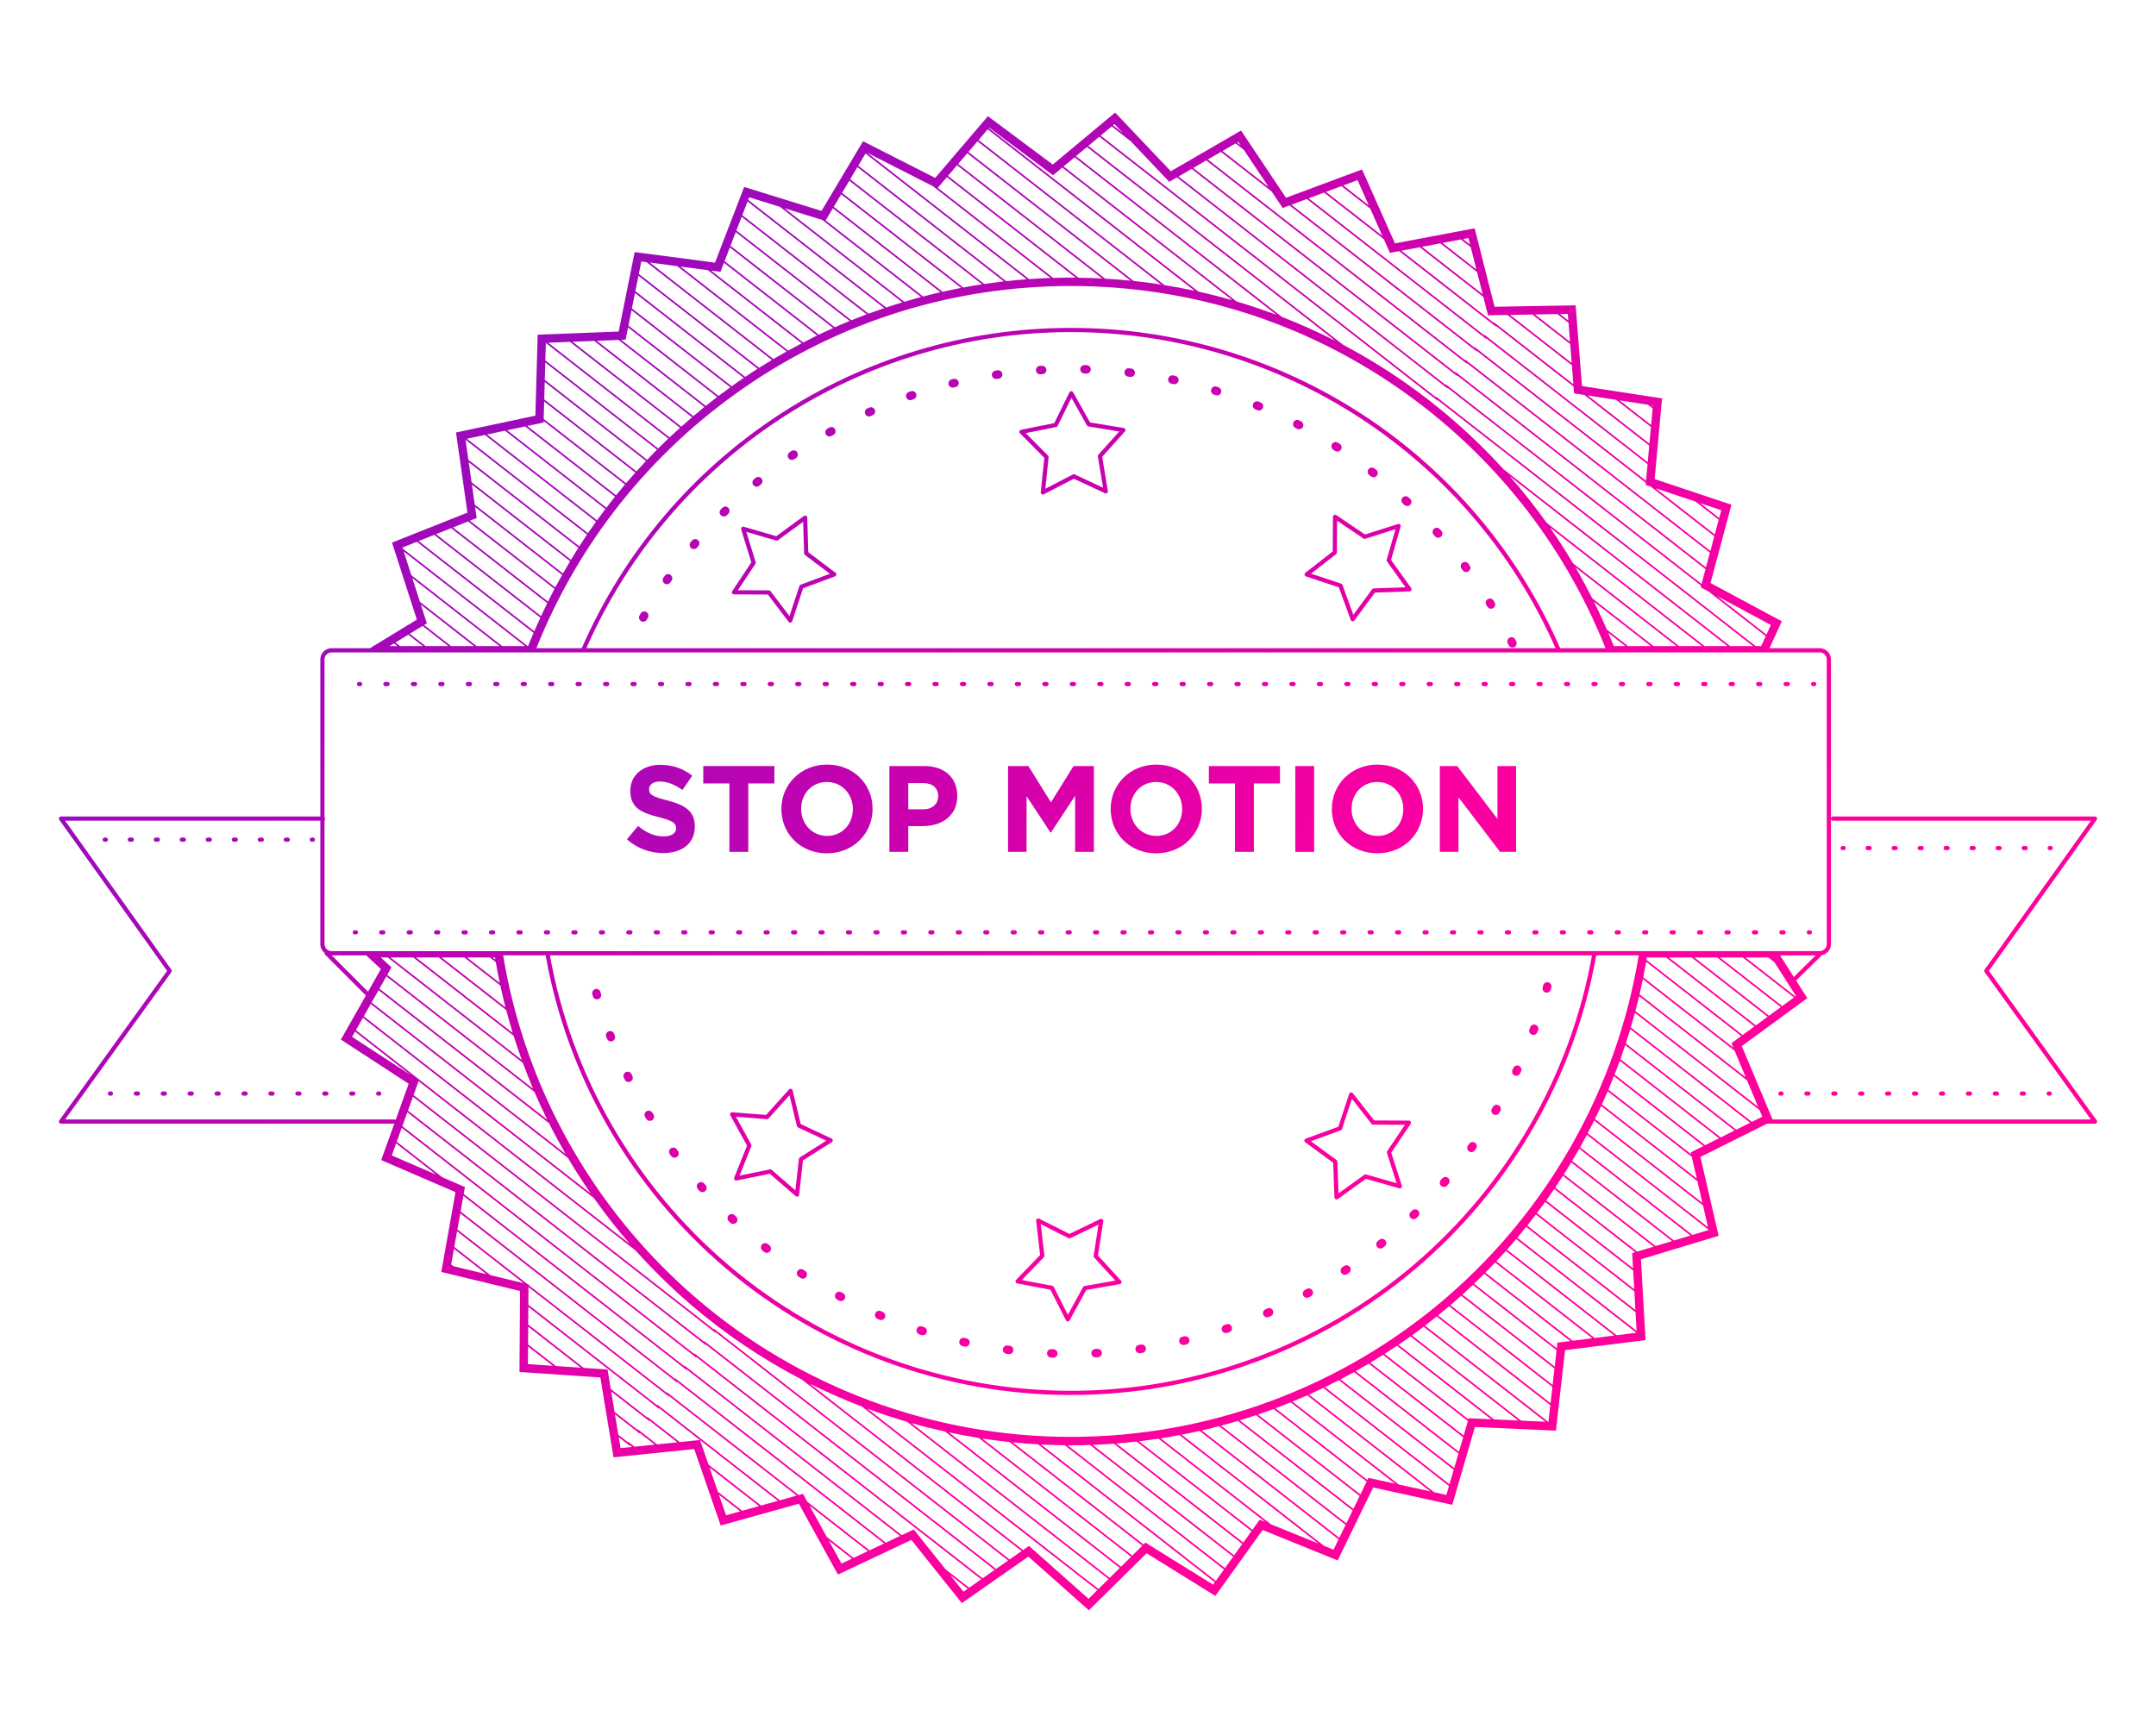 <?xml version="1.0" encoding="UTF-8"?>
<svg id="Layer_1" data-name="Layer 1" xmlns="http://www.w3.org/2000/svg" xmlns:xlink="http://www.w3.org/1999/xlink" viewBox="0 0 352.75 281.9">
  <defs>
    <style>
      .cls-1 {
        fill: url(#Neues_Verlaufsfeld_1-2);
      }

      .cls-1, .cls-2, .cls-3, .cls-4, .cls-5, .cls-6, .cls-7, .cls-8, .cls-9, .cls-10, .cls-11, .cls-12, .cls-13, .cls-14, .cls-15, .cls-16, .cls-17, .cls-18, .cls-19, .cls-20, .cls-21, .cls-22, .cls-23, .cls-24, .cls-25, .cls-26, .cls-27, .cls-28, .cls-29, .cls-30, .cls-31, .cls-32, .cls-33, .cls-34, .cls-35, .cls-36 {
        stroke-width: 0px;
      }

      .cls-2 {
        fill: url(#Neues_Verlaufsfeld_1-6);
      }

      .cls-3 {
        fill: url(#Neues_Verlaufsfeld_1-5);
      }

      .cls-4 {
        fill: url(#Neues_Verlaufsfeld_1-4);
      }

      .cls-5 {
        fill: url(#Neues_Verlaufsfeld_1-7);
      }

      .cls-6 {
        fill: url(#Neues_Verlaufsfeld_1-8);
      }

      .cls-7 {
        fill: url(#Neues_Verlaufsfeld_1-9);
      }

      .cls-8 {
        fill: url(#Neues_Verlaufsfeld_1-3);
      }

      .cls-9 {
        fill: url(#Neues_Verlaufsfeld_1-23);
      }

      .cls-10 {
        fill: url(#Neues_Verlaufsfeld_1-22);
      }

      .cls-11 {
        fill: url(#Neues_Verlaufsfeld_1-20);
      }

      .cls-12 {
        fill: url(#Neues_Verlaufsfeld_1-21);
      }

      .cls-13 {
        fill: url(#Neues_Verlaufsfeld_1-26);
      }

      .cls-14 {
        fill: url(#Neues_Verlaufsfeld_1-29);
      }

      .cls-15 {
        fill: url(#Neues_Verlaufsfeld_1-28);
      }

      .cls-16 {
        fill: url(#Neues_Verlaufsfeld_1-25);
      }

      .cls-17 {
        fill: url(#Neues_Verlaufsfeld_1-27);
      }

      .cls-18 {
        fill: url(#Neues_Verlaufsfeld_1-24);
      }

      .cls-19 {
        fill: url(#Neues_Verlaufsfeld_1-36);
      }

      .cls-20 {
        fill: url(#Neues_Verlaufsfeld_1-31);
      }

      .cls-21 {
        fill: url(#Neues_Verlaufsfeld_1-32);
      }

      .cls-22 {
        fill: url(#Neues_Verlaufsfeld_1-30);
      }

      .cls-23 {
        fill: url(#Neues_Verlaufsfeld_1-34);
      }

      .cls-24 {
        fill: url(#Neues_Verlaufsfeld_1-33);
      }

      .cls-25 {
        fill: url(#Neues_Verlaufsfeld_1-35);
      }

      .cls-26 {
        fill: url(#Neues_Verlaufsfeld_1-19);
      }

      .cls-27 {
        fill: url(#Neues_Verlaufsfeld_1-18);
      }

      .cls-28 {
        fill: url(#Neues_Verlaufsfeld_1-11);
      }

      .cls-29 {
        fill: url(#Neues_Verlaufsfeld_1-13);
      }

      .cls-30 {
        fill: url(#Neues_Verlaufsfeld_1-10);
      }

      .cls-31 {
        fill: url(#Neues_Verlaufsfeld_1-12);
      }

      .cls-32 {
        fill: url(#Neues_Verlaufsfeld_1-16);
      }

      .cls-33 {
        fill: url(#Neues_Verlaufsfeld_1-14);
      }

      .cls-34 {
        fill: url(#Neues_Verlaufsfeld_1-15);
      }

      .cls-35 {
        fill: url(#Neues_Verlaufsfeld_1-17);
      }

      .cls-36 {
        fill: url(#Neues_Verlaufsfeld_1);
      }
    </style>
    <linearGradient id="Neues_Verlaufsfeld_1" data-name="Neues Verlaufsfeld 1" x1="50.225" y1="15.969" x2="335.831" y2="301.575" gradientUnits="userSpaceOnUse">
      <stop offset="0" stop-color="#6400be"/>
      <stop offset=".101" stop-color="#920cbe"/>
      <stop offset=".348" stop-color="#cc00ae"/>
      <stop offset=".527" stop-color="#f600a3"/>
      <stop offset=".664" stop-color="#ff009b"/>
      <stop offset=".823" stop-color="#ff0098"/>
      <stop offset="1" stop-color="#d90035"/>
    </linearGradient>
    <linearGradient id="Neues_Verlaufsfeld_1-2" data-name="Neues Verlaufsfeld 1" x1="83.969" y1="-17.775" x2="369.575" y2="267.831" xlink:href="#Neues_Verlaufsfeld_1"/>
    <linearGradient id="Neues_Verlaufsfeld_1-3" data-name="Neues Verlaufsfeld 1" x1="17.405" y1="48.789" x2="303.01" y2="334.395" xlink:href="#Neues_Verlaufsfeld_1"/>
    <linearGradient id="Neues_Verlaufsfeld_1-4" data-name="Neues Verlaufsfeld 1" x1="2.72" y1="63.474" x2="288.326" y2="349.08" xlink:href="#Neues_Verlaufsfeld_1"/>
    <linearGradient id="Neues_Verlaufsfeld_1-5" data-name="Neues Verlaufsfeld 1" x1="50.648" y1="15.546" x2="336.254" y2="301.152" xlink:href="#Neues_Verlaufsfeld_1"/>
    <linearGradient id="Neues_Verlaufsfeld_1-6" data-name="Neues Verlaufsfeld 1" x1="98.739" y1="-32.545" x2="384.345" y2="253.061" xlink:href="#Neues_Verlaufsfeld_1"/>
    <linearGradient id="Neues_Verlaufsfeld_1-7" data-name="Neues Verlaufsfeld 1" x1="50.491" y1="15.703" x2="336.097" y2="301.309" xlink:href="#Neues_Verlaufsfeld_1"/>
    <linearGradient id="Neues_Verlaufsfeld_1-8" data-name="Neues Verlaufsfeld 1" x1="89.327" y1="-23.133" x2="374.933" y2="262.473" xlink:href="#Neues_Verlaufsfeld_1"/>
    <linearGradient id="Neues_Verlaufsfeld_1-9" data-name="Neues Verlaufsfeld 1" x1="100.299" y1="-34.105" x2="385.905" y2="251.501" xlink:href="#Neues_Verlaufsfeld_1"/>
    <linearGradient id="Neues_Verlaufsfeld_1-10" data-name="Neues Verlaufsfeld 1" x1="111.272" y1="-45.078" x2="396.877" y2="240.528" xlink:href="#Neues_Verlaufsfeld_1"/>
    <linearGradient id="Neues_Verlaufsfeld_1-11" data-name="Neues Verlaufsfeld 1" x1="-47.333" y1="113.527" x2="238.272" y2="399.133" xlink:href="#Neues_Verlaufsfeld_1"/>
    <linearGradient id="Neues_Verlaufsfeld_1-12" data-name="Neues Verlaufsfeld 1" x1="-36.361" y1="102.555" x2="249.245" y2="388.161" xlink:href="#Neues_Verlaufsfeld_1"/>
    <linearGradient id="Neues_Verlaufsfeld_1-13" data-name="Neues Verlaufsfeld 1" x1="-25.389" y1="91.582" x2="260.217" y2="377.188" xlink:href="#Neues_Verlaufsfeld_1"/>
    <linearGradient id="Neues_Verlaufsfeld_1-14" data-name="Neues Verlaufsfeld 1" x1="114.499" y1="-48.305" x2="400.105" y2="237.301" xlink:href="#Neues_Verlaufsfeld_1"/>
    <linearGradient id="Neues_Verlaufsfeld_1-15" data-name="Neues Verlaufsfeld 1" x1="122.968" y1="-56.774" x2="408.573" y2="228.832" xlink:href="#Neues_Verlaufsfeld_1"/>
    <linearGradient id="Neues_Verlaufsfeld_1-16" data-name="Neues Verlaufsfeld 1" x1="131.436" y1="-65.242" x2="417.042" y2="220.364" xlink:href="#Neues_Verlaufsfeld_1"/>
    <linearGradient id="Neues_Verlaufsfeld_1-17" data-name="Neues Verlaufsfeld 1" x1="-26.981" y1="93.175" x2="258.625" y2="378.78" xlink:href="#Neues_Verlaufsfeld_1"/>
    <linearGradient id="Neues_Verlaufsfeld_1-18" data-name="Neues Verlaufsfeld 1" x1="-18.512" y1="84.706" x2="267.094" y2="370.312" xlink:href="#Neues_Verlaufsfeld_1"/>
    <linearGradient id="Neues_Verlaufsfeld_1-19" data-name="Neues Verlaufsfeld 1" x1="-10.043" y1="76.237" x2="275.562" y2="361.843" xlink:href="#Neues_Verlaufsfeld_1"/>
    <linearGradient id="Neues_Verlaufsfeld_1-20" data-name="Neues Verlaufsfeld 1" x1="6.548" y1="59.646" x2="292.154" y2="345.252" xlink:href="#Neues_Verlaufsfeld_1"/>
    <linearGradient id="Neues_Verlaufsfeld_1-21" data-name="Neues Verlaufsfeld 1" x1="66.023" y1=".17" x2="351.629" y2="285.776" xlink:href="#Neues_Verlaufsfeld_1"/>
    <linearGradient id="Neues_Verlaufsfeld_1-22" data-name="Neues Verlaufsfeld 1" x1="125.499" y1="-59.306" x2="411.105" y2="226.3" xlink:href="#Neues_Verlaufsfeld_1"/>
    <linearGradient id="Neues_Verlaufsfeld_1-23" data-name="Neues Verlaufsfeld 1" x1="-14.106" y1="80.3" x2="271.5" y2="365.906" xlink:href="#Neues_Verlaufsfeld_1"/>
    <linearGradient id="Neues_Verlaufsfeld_1-24" data-name="Neues Verlaufsfeld 1" x1="45.369" y1="20.824" x2="330.975" y2="306.43" xlink:href="#Neues_Verlaufsfeld_1"/>
    <linearGradient id="Neues_Verlaufsfeld_1-25" data-name="Neues Verlaufsfeld 1" x1="104.845" y1="-38.652" x2="390.451" y2="246.954" xlink:href="#Neues_Verlaufsfeld_1"/>
    <linearGradient id="Neues_Verlaufsfeld_1-26" data-name="Neues Verlaufsfeld 1" x1="41.922" y1="24.272" x2="327.528" y2="309.878" xlink:href="#Neues_Verlaufsfeld_1"/>
    <linearGradient id="Neues_Verlaufsfeld_1-27" data-name="Neues Verlaufsfeld 1" x1="34.785" y1="100.065" x2="350.581" y2="238.89" xlink:href="#Neues_Verlaufsfeld_1"/>
    <linearGradient id="Neues_Verlaufsfeld_1-28" data-name="Neues Verlaufsfeld 1" x1="37.177" y1="94.625" x2="352.973" y2="233.45" xlink:href="#Neues_Verlaufsfeld_1"/>
    <linearGradient id="Neues_Verlaufsfeld_1-29" data-name="Neues Verlaufsfeld 1" x1="39.166" y1="90.098" x2="354.963" y2="228.923" xlink:href="#Neues_Verlaufsfeld_1"/>
    <linearGradient id="Neues_Verlaufsfeld_1-30" data-name="Neues Verlaufsfeld 1" x1="41.405" y1="85.006" x2="357.201" y2="223.832" xlink:href="#Neues_Verlaufsfeld_1"/>
    <linearGradient id="Neues_Verlaufsfeld_1-31" data-name="Neues Verlaufsfeld 1" x1="45.101" y1="76.598" x2="360.898" y2="215.423" xlink:href="#Neues_Verlaufsfeld_1"/>
    <linearGradient id="Neues_Verlaufsfeld_1-32" data-name="Neues Verlaufsfeld 1" x1="47.892" y1="70.249" x2="363.688" y2="209.075" xlink:href="#Neues_Verlaufsfeld_1"/>
    <linearGradient id="Neues_Verlaufsfeld_1-33" data-name="Neues Verlaufsfeld 1" x1="50.573" y1="64.15" x2="366.37" y2="202.975" xlink:href="#Neues_Verlaufsfeld_1"/>
    <linearGradient id="Neues_Verlaufsfeld_1-34" data-name="Neues Verlaufsfeld 1" x1="51.826" y1="61.301" x2="367.622" y2="200.126" xlink:href="#Neues_Verlaufsfeld_1"/>
    <linearGradient id="Neues_Verlaufsfeld_1-35" data-name="Neues Verlaufsfeld 1" x1="53.752" y1="56.919" x2="369.548" y2="195.744" xlink:href="#Neues_Verlaufsfeld_1"/>
    <linearGradient id="Neues_Verlaufsfeld_1-36" data-name="Neues Verlaufsfeld 1" x1="56.416" y1="50.859" x2="372.212" y2="189.685" xlink:href="#Neues_Verlaufsfeld_1"/>
  </defs>
  <path class="cls-36" d="M172.341,222.141c-.008,0-.017,0-.025-.001l-.35-.013c-.38-.015-.675-.336-.66-.716.015-.381.304-.687.716-.66l.342.013c.38.013.677.332.664.712-.013.372-.318.664-.687.664ZM179.243,222.094c-.365,0-.67-.287-.687-.656-.017-.38.276-.702.656-.72l.341-.017c.366-.022.704.272.724.651.019.38-.272.704-.651.724l-.349.017c-.011.001-.022.001-.033.001ZM165.115,221.565c-.028,0-.056-.001-.085-.005l-.346-.044c-.377-.049-.643-.395-.595-.771.048-.378.397-.641.771-.595l.34.044c.377.046.645.39.598.768-.043.348-.34.604-.682.604ZM186.458,221.415c-.338,0-.632-.248-.681-.592-.053-.377.208-.725.585-.779l.342-.048c.372-.055.724.208.779.585.053.377-.208.725-.585.779l-.342.048c-.033.005-.065.007-.097.007ZM157.972,220.342c-.049,0-.1-.005-.15-.016l-.336-.075c-.372-.082-.606-.449-.524-.82.081-.371.448-.607.82-.524l.339.075c.371.083.605.45.523.822-.071.321-.356.539-.672.539ZM193.641,220.075c-.318,0-.622-.208-.697-.524-.087-.37.111-.734.481-.82l.333-.079c.374-.084.742.141.83.509.089.37-.139.742-.509.83l-.276.065c-.054.013-.109.019-.163.019ZM150.966,218.477c-.069,0-.139-.01-.208-.032l-.331-.105c-.362-.115-.563-.502-.448-.864s.502-.564.864-.448l.331.105c.363.115.563.502.448.864-.093.294-.364.481-.656.481ZM200.56,218.126c-.289,0-.558-.183-.654-.472-.12-.361.076-.75.437-.87l.323-.108c.361-.12.752.071.873.431.122.36-.071.751-.431.873l-.332.111c-.072.024-.145.035-.216.035ZM144.157,215.985c-.089,0-.179-.017-.266-.053l-.322-.136c-.35-.149-.514-.553-.365-.903.149-.351.552-.512.903-.365l.315.133c.351.147.516.55.37.901-.11.264-.366.423-.635.423ZM207.327,215.539c-.266,0-.52-.155-.633-.415-.151-.349.009-.754.358-.906l.311-.135c.346-.157.754.003.908.351.154.348-.003.754-.351.908l-.32.141c-.089.038-.182.056-.273.056ZM137.601,212.887c-.108,0-.218-.026-.32-.079l-.31-.165c-.335-.18-.461-.597-.281-.932.179-.334.597-.462.932-.281l.301.16c.336.177.466.593.288.93-.123.234-.362.368-.61.368ZM213.833,212.352c-.243,0-.479-.129-.604-.358-.183-.333-.06-.752.274-.935l.297-.163c.33-.184.751-.066.937.267.185.332.065.751-.267.937l-.307.169c-.105.057-.218.084-.329.084ZM131.352,209.212c-.128,0-.258-.036-.373-.11l-.295-.193c-.317-.21-.404-.637-.194-.954.209-.319.636-.405.954-.194l.283.185c.319.206.411.632.204.952-.132.204-.353.315-.579.315ZM220.026,208.591c-.222,0-.44-.107-.573-.306-.212-.316-.126-.744.19-.955l.281-.189c.315-.216.743-.132.956.182.214.314.133.742-.182.956l-.29.196c-.117.079-.25.116-.382.116ZM125.459,204.99c-.149,0-.299-.048-.424-.147l-.276-.218c-.297-.237-.346-.67-.108-.967.237-.296.67-.346.967-.108l.266.211c.299.235.352.668.116.966-.136.173-.338.264-.542.264ZM225.858,204.289c-.202,0-.401-.088-.537-.257-.238-.296-.192-.729.105-.968l.264-.214c.294-.24.727-.198.969.097.241.294.197.727-.097.969l-.272.221c-.127.102-.28.152-.431.152ZM119.967,200.257c-.169,0-.338-.062-.471-.186l-.255-.241c-.276-.262-.286-.698-.024-.974.262-.274.699-.284.974-.024l.247.233c.278.26.292.696.032.974-.136.145-.319.218-.503.218ZM231.282,199.482c-.18,0-.36-.07-.495-.21-.264-.273-.257-.709.016-.974l.243-.237c.27-.268.707-.264.974.008.267.271.263.707-.008.974l-.251.245c-.134.129-.307.194-.479.194ZM114.92,195.053c-.19,0-.38-.079-.516-.233l-.229-.261c-.251-.286-.222-.721.064-.972.286-.25.721-.223.972.064l.227.257c.251.285.225.72-.061.972-.131.116-.294.172-.456.172ZM236.256,194.21c-.159,0-.319-.055-.449-.167-.288-.248-.321-.683-.073-.971l.223-.26c.248-.29.682-.322.971-.077.289.247.323.682.077.971l-.227.264c-.136.158-.329.239-.522.239ZM110.361,189.419c-.211,0-.42-.097-.554-.279l-.206-.281c-.225-.307-.158-.738.149-.962.308-.226.738-.159.962.149l.202.276c.227.306.161.737-.144.963-.123.091-.267.135-.409.135ZM240.738,188.512c-.14,0-.281-.042-.403-.131-.308-.223-.377-.654-.153-.961l.196-.274c.219-.31.65-.384.959-.165.311.219.385.649.165.959l-.206.288c-.134.186-.345.284-.558.284ZM106.323,183.4c-.232,0-.459-.118-.588-.33l-.182-.3c-.195-.326-.089-.749.237-.945.327-.194.749-.088.945.237l.175.29c.198.325.095.748-.229.946-.112.069-.235.101-.358.101ZM244.693,182.434c-.118,0-.239-.03-.348-.095-.327-.193-.437-.615-.245-.943l.173-.295c.191-.329.614-.439.941-.249.329.191.441.612.249.941l-.176.302c-.128.218-.358.34-.594.34ZM102.843,177.042c-.255,0-.5-.141-.619-.385l-.154-.317c-.164-.343-.019-.754.325-.918.341-.165.753-.018.918.325l.147.303c.167.342.027.754-.315.921-.097.048-.201.071-.303.071ZM248.085,176.025c-.098,0-.198-.021-.292-.066-.344-.162-.491-.572-.329-.916l.147-.312c.161-.344.57-.494.915-.331.344.161.493.571.331.915l-.148.315c-.117.249-.364.395-.623.395ZM99.951,170.396c-.277,0-.538-.168-.643-.442l-.124-.326c-.133-.356.047-.753.403-.887.354-.131.753.046.887.403l.12.317c.136.355-.041.753-.396.889-.081.031-.165.046-.247.046ZM250.885,169.335c-.079,0-.159-.013-.237-.042-.357-.13-.541-.526-.409-.883l.116-.321c.129-.359.524-.545.88-.416.358.128.545.522.416.88l-.12.331c-.102.279-.366.452-.646.452ZM97.672,163.518c-.301,0-.577-.198-.662-.502l-.093-.333c-.102-.366.112-.746.478-.848.366-.104.746.112.848.478l.093.33c.103.366-.111.746-.477.849-.063.017-.125.026-.187.026ZM253.068,162.422c-.059,0-.118-.007-.178-.024-.367-.097-.586-.475-.487-.842l.087-.329c.095-.368.471-.593.839-.493.368.095.589.471.493.839l-.089.339c-.082.308-.36.511-.664.511ZM247.454,105.944c-.253,0-.497-.14-.617-.382l-.153-.309c-.169-.341-.03-.754.31-.923.342-.169.754-.031.923.31l.153.309c.169.341.03.754-.31.923-.099.049-.203.072-.306.072ZM105.234,101.723c-.116,0-.233-.029-.34-.091-.331-.188-.446-.608-.257-.939l.175-.305c.191-.329.614-.439.941-.249.329.191.441.612.249.941l-.169.295c-.126.223-.359.348-.598.348ZM243.95,99.603c-.233,0-.46-.118-.59-.332l-.177-.287c-.2-.323-.102-.748.222-.948.323-.201.748-.101.948.222l.185.301c.197.325.093.748-.233.945-.111.067-.234.1-.356.1ZM109.112,95.595c-.136,0-.272-.04-.392-.123-.313-.217-.39-.646-.173-.958l.202-.288c.219-.309.65-.384.959-.165.311.219.385.649.165.959l-.195.278c-.134.193-.348.296-.566.296ZM239.89,93.601c-.21,0-.418-.096-.553-.277l-.204-.274c-.229-.304-.167-.736.136-.963.304-.229.736-.167.963.136l.208.278c.227.305.164.737-.141.963-.124.092-.268.136-.411.136ZM113.523,89.842c-.156,0-.313-.053-.442-.161-.292-.244-.329-.678-.085-.969l.229-.27c.249-.289.684-.32.971-.073.288.248.321.683.073.971l-.218.257c-.136.163-.331.246-.528.246ZM235.306,87.985c-.19,0-.378-.078-.514-.231l-.227-.253c-.255-.282-.234-.717.048-.972.282-.256.717-.234.972.048l.235.261c.253.284.227.719-.056.972-.131.116-.294.174-.458.174ZM118.432,84.506c-.176,0-.352-.067-.487-.202-.269-.269-.269-.705,0-.974l.249-.247c.27-.268.707-.264.974.008.267.271.263.707-.008.974l-.241.239c-.134.134-.311.202-.487.202ZM230.24,82.801c-.169,0-.338-.062-.471-.186l-.249-.232c-.28-.258-.297-.693-.04-.973.258-.28.694-.298.973-.04l.257.239c.278.26.292.696.032.974-.136.145-.319.218-.503.218ZM123.797,79.631c-.198,0-.395-.085-.532-.25-.242-.293-.2-.727.093-.969l.266-.22c.294-.241.727-.199.969.093.242.293.2.727-.093.969l-.266.22c-.128.106-.284.157-.438.157ZM224.728,78.09c-.147,0-.296-.047-.422-.145l-.271-.21c-.301-.233-.356-.665-.124-.966.232-.3.663-.357.966-.124l.275.214c.3.233.354.666.12.966-.136.174-.339.266-.544.266ZM129.575,75.255c-.219,0-.434-.104-.568-.299-.215-.313-.136-.742.177-.957l.287-.196c.315-.215.743-.132.956.182.214.314.133.742-.182.956l-.282.194c-.119.082-.255.121-.389.121ZM218.818,73.892c-.128,0-.258-.036-.373-.11l-.286-.184c-.321-.204-.416-.629-.212-.951.204-.32.629-.416.951-.212l.296.19c.319.206.411.632.204.952-.132.204-.353.315-.579.315ZM135.722,71.416c-.241,0-.474-.126-.6-.35-.187-.331-.07-.751.262-.938l.306-.171c.332-.185.752-.065.936.269.184.333.064.752-.269.936l-.296.166c-.107.061-.223.089-.338.089ZM212.553,70.24c-.108,0-.218-.026-.32-.079l-.303-.158c-.338-.175-.469-.591-.294-.928.175-.338.589-.469.928-.294l.31.162c.336.177.466.593.288.93-.123.234-.362.368-.61.368ZM142.188,68.147c-.263,0-.514-.151-.629-.407-.156-.347-.001-.754.346-.91l.318-.142c.345-.157.754.003.908.351.154.348-.003.754-.351.908l-.311.139c-.091.041-.187.061-.281.061ZM205.984,67.168c-.089,0-.179-.017-.266-.053l-.315-.13c-.352-.144-.521-.546-.377-.898.144-.352.549-.52.898-.377l.325.134c.351.147.516.55.37.901-.11.264-.366.423-.635.423ZM148.921,65.475c-.285,0-.551-.178-.65-.463-.125-.359.065-.751.424-.876l.33-.114c.363-.122.752.071.873.431s-.071.751-.431.873l-.321.11c-.075.026-.151.038-.226.038ZM199.156,64.702c-.064,0-.129-.009-.195-.03l-.329-.101c-.364-.11-.569-.495-.459-.859.111-.364.493-.57.859-.459l.272.084c.363.112.598.508.486.871-.092.297-.346.494-.634.494ZM155.867,63.424c-.309,0-.59-.209-.668-.522-.091-.369.133-.742.502-.834l.283-.069c.371-.091.769.132.859.501s-.11.735-.48.824l-.329.081c-.056.013-.112.02-.167.02ZM192.152,62.866c-.048,0-.096-.005-.145-.015l-.334-.071c-.372-.077-.611-.442-.533-.814.077-.372.437-.617.814-.533l.342.072c.372.079.608.446.528.818-.069.323-.355.544-.672.544ZM162.974,62.01c-.334,0-.627-.243-.68-.584-.058-.376.2-.727.576-.785l.346-.052c.378-.059.725.205.781.581.055.377-.204.726-.581.781l-.337.05c-.036.005-.071.008-.106.008ZM185.003,61.673c-.028,0-.056-.001-.085-.005l-.339-.04c-.377-.044-.647-.387-.603-.764.044-.377.387-.652.764-.603l.347.042c.377.046.645.39.598.768-.043.348-.34.604-.682.604ZM170.183,61.24c-.36,0-.663-.28-.686-.644-.024-.38.264-.707.643-.731l.329-.02c.37-.004.715.267.737.647.022.379-.258.705-.637.727l-.34.021c-.015.001-.03.001-.045.001ZM177.778,61.124h-.021l-.346-.01c-.38-.011-.679-.329-.668-.709.011-.373.317-.668.688-.668h.021l.346.01c.38.011.679.328.668.709-.011.373-.317.668-.688.668Z"/>
  <path class="cls-1" d="M170.623,80.914c-.068,0-.136-.02-.194-.06-.105-.071-.162-.194-.149-.32l.586-5.619-3.977-4.014c-.089-.089-.122-.221-.085-.342s.137-.212.262-.237l5.434-1.094,2.467-5.028c.056-.114.172-.188.3-.192.098.002.247.065.309.175l2.777,4.94,5.5.902c.124.02.227.107.269.225.042.119.015.251-.069.344l-3.723,4.147.93,5.591c.021.126-.03.253-.132.331-.101.079-.237.093-.354.038l-5.073-2.374-4.921,2.55c-.05.026-.104.038-.159.038ZM167.828,70.869l3.642,3.677c.073.073.108.175.097.278l-.536,5.146,4.504-2.334c.095-.05.207-.052.305-.006l4.634,2.169-.849-5.109c-.017-.103.013-.208.083-.286l3.413-3.802-5.042-.827c-.103-.017-.193-.08-.244-.171l-2.537-4.514-2.254,4.593c-.047.095-.136.165-.241.186l-4.974,1.001Z"/>
  <path class="cls-8" d="M174.703,216.215h-.006c-.128-.002-.243-.075-.301-.189l-2.525-5-5.445-1.033c-.124-.024-.226-.114-.264-.234-.038-.121-.007-.253.081-.344l3.931-4.058-.65-5.613c-.014-.126.041-.249.145-.322.104-.072.24-.083.352-.025l4.95,2.494,5.047-2.43c.114-.055.251-.043.354.034.103.076.155.202.135.329l-.866,5.601,3.768,4.105c.085.093.113.224.073.344-.04.119-.143.206-.267.228l-5.488.963-2.722,4.971c-.061.11-.176.179-.302.179ZM167.182,209.436l4.984.945c.106.02.195.087.243.183l2.306,4.567,2.487-4.542c.05-.091.139-.155.243-.173l5.032-.883-3.455-3.764c-.071-.077-.103-.182-.087-.285l.791-5.118-4.61,2.22c-.096.046-.209.046-.304-.003l-4.531-2.283.595,5.14c.011.103-.023.205-.095.279l-3.6,3.717Z"/>
  <path class="cls-4" d="M130.404,195.8c-.081,0-.162-.029-.225-.084l-4.234-3.669-5.43,1.111c-.126.028-.252-.019-.333-.117-.081-.097-.102-.231-.055-.348l2.098-5.247-2.73-4.947c-.061-.11-.056-.246.012-.352s.179-.165.316-.157l5.525.43,3.747-4.164c.086-.094.218-.133.341-.103.124.032.22.129.25.253l1.323,5.511,5.044,2.369c.114.053.189.165.197.29.008.126-.054.245-.16.313l-4.713,2.974-.631,5.632c-.014.127-.098.236-.217.282-.04.015-.083.024-.125.024ZM126.043,191.331c.082,0,.162.03.225.084l3.867,3.352.577-5.147c.012-.104.07-.197.159-.253l4.321-2.726-4.625-2.172c-.094-.044-.164-.129-.188-.231l-1.21-5.036-3.422,3.803c-.071.079-.164.125-.283.112l-5.058-.394,2.5,4.531c.05.09.056.198.018.294l-1.921,4.805,4.971-1.017c.024-.005.046-.007.069-.007Z"/>
  <path class="cls-3" d="M129.297,101.873c-.106,0-.208-.049-.274-.136l-3.394-4.456-5.543-.024c-.126-.001-.243-.071-.303-.182-.059-.112-.053-.247.017-.352l3.126-4.707-1.66-5.401c-.038-.12-.005-.252.083-.342.089-.091.22-.123.342-.089l5.321,1.551,4.519-3.309c.102-.077.238-.088.354-.032.115.056.189.171.193.299l.169,5.665,4.454,3.349c.1.075.152.2.134.324-.018.125-.103.229-.221.274l-5.221,1.947-1.77,5.384c-.04.122-.144.21-.27.232-.019.003-.038.005-.057.005ZM120.728,96.573l5.073.022c.107.001.208.05.272.136l3.101,4.07,1.617-4.919c.032-.1.108-.178.206-.215l4.788-1.785-4.084-3.071c-.083-.063-.134-.16-.137-.265l-.155-5.176-4.128,3.023c-.085.063-.198.081-.299.053l-4.87-1.42,1.52,4.946c.03.098.015.205-.042.291l-2.863,4.311Z"/>
  <path class="cls-2" d="M221.316,101.661c-.016,0-.033-.001-.049-.003-.126-.018-.231-.104-.274-.223l-1.933-5.331-5.38-1.791c-.12-.04-.209-.143-.231-.268s.028-.252.128-.33l4.473-3.485.04-5.67c.001-.126.071-.243.184-.302.11-.058.247-.053.353.019l4.697,3.176,5.405-1.713c.12-.038.253-.008.344.081.091.089.126.22.091.342l-1.57,5.449,3.3,4.611c.074.104.085.239.029.352-.056.114-.17.188-.297.192l-5.667.19-3.366,4.564c-.065.089-.169.14-.277.14ZM214.507,93.862l4.928,1.64c.1.034.179.11.214.209l1.77,4.884,3.083-4.181c.063-.085.16-.136.266-.14l5.191-.175-3.023-4.224c-.061-.085-.08-.194-.051-.296l1.438-4.991-4.951,1.569c-.102.03-.21.015-.297-.043l-4.302-2.909-.037,5.194c-.001.105-.05.204-.132.269l-4.097,3.192Z"/>
  <path class="cls-5" d="M218.678,196.253c-.052,0-.104-.011-.151-.035-.114-.056-.188-.17-.193-.296l-.206-5.667-4.572-3.353c-.102-.075-.155-.2-.137-.326.018-.126.104-.231.223-.275l5.326-1.947,1.777-5.384c.04-.121.143-.21.268-.231.126-.022.252.026.33.126l3.497,4.464,5.67.026c.127.001.243.071.303.183.06.112.052.248-.018.354l-3.165,4.705,1.728,5.401c.038.121.007.253-.081.344-.089.091-.223.127-.342.091l-5.453-1.556-4.602,3.313c-.06.042-.13.065-.201.065ZM214.482,186.727l4.188,3.071c.085.063.136.16.141.265l.188,5.191,4.216-3.034c.085-.061.195-.083.295-.051l4.995,1.425-1.583-4.947c-.032-.1-.016-.21.042-.297l2.899-4.31-5.194-.024c-.106-.001-.204-.049-.27-.132l-3.203-4.089-1.628,4.932c-.033.1-.11.18-.208.216l-4.878,1.784Z"/>
  <g>
    <path class="cls-6" d="M291.478,179.276h-.172c-.19,0-.344-.154-.344-.344s.154-.344.344-.344h.172c.19,0,.344.154.344.344s-.154.344-.344.344Z"/>
    <path class="cls-7" d="M331.129,179.276h-.34c-.19,0-.344-.154-.344-.344s.154-.344.344-.344h.34c.19,0,.344.154.344.344s-.154.344-.344.344ZM326.723,179.276h-.339c-.19,0-.344-.154-.344-.344s.154-.344.344-.344h.339c.19,0,.344.154.344.344s-.154.344-.344.344ZM322.317,179.276h-.339c-.19,0-.344-.154-.344-.344s.154-.344.344-.344h.339c.19,0,.344.154.344.344s-.154.344-.344.344ZM317.911,179.276h-.339c-.19,0-.344-.154-.344-.344s.154-.344.344-.344h.339c.19,0,.344.154.344.344s-.154.344-.344.344ZM313.506,179.276h-.339c-.19,0-.344-.154-.344-.344s.154-.344.344-.344h.339c.19,0,.344.154.344.344s-.154.344-.344.344ZM309.1,179.276h-.339c-.19,0-.344-.154-.344-.344s.154-.344.344-.344h.339c.19,0,.344.154.344.344s-.154.344-.344.344ZM304.695,179.276h-.339c-.19,0-.344-.154-.344-.344s.154-.344.344-.344h.339c.19,0,.344.154.344.344s-.154.344-.344.344ZM300.289,179.276h-.339c-.19,0-.344-.154-.344-.344s.154-.344.344-.344h.339c.19,0,.344.154.344.344s-.154.344-.344.344ZM295.883,179.276h-.339c-.19,0-.344-.154-.344-.344s.154-.344.344-.344h.339c.19,0,.344.154.344.344s-.154.344-.344.344Z"/>
    <path class="cls-30" d="M335.368,179.276h-.172c-.19,0-.344-.154-.344-.344s.154-.344.344-.344h.172c.19,0,.344.154.344.344s-.154.344-.344.344Z"/>
  </g>
  <g>
    <path class="cls-28" d="M18.158,179.276h-.172c-.19,0-.344-.154-.344-.344s.154-.344.344-.344h.172c.19,0,.344.154.344.344s-.154.344-.344.344Z"/>
    <path class="cls-31" d="M57.808,179.276h-.34c-.19,0-.344-.154-.344-.344s.154-.344.344-.344h.34c.19,0,.344.154.344.344s-.154.344-.344.344ZM53.402,179.276h-.339c-.19,0-.344-.154-.344-.344s.154-.344.344-.344h.339c.19,0,.344.154.344.344s-.154.344-.344.344ZM48.997,179.276h-.339c-.19,0-.344-.154-.344-.344s.154-.344.344-.344h.339c.19,0,.344.154.344.344s-.154.344-.344.344ZM44.591,179.276h-.339c-.19,0-.344-.154-.344-.344s.154-.344.344-.344h.339c.19,0,.344.154.344.344s-.154.344-.344.344ZM40.185,179.276h-.339c-.19,0-.344-.154-.344-.344s.154-.344.344-.344h.339c.19,0,.344.154.344.344s-.154.344-.344.344ZM35.779,179.276h-.339c-.19,0-.344-.154-.344-.344s.154-.344.344-.344h.339c.19,0,.344.154.344.344s-.154.344-.344.344ZM31.374,179.276h-.339c-.19,0-.344-.154-.344-.344s.154-.344.344-.344h.339c.19,0,.344.154.344.344s-.154.344-.344.344ZM26.968,179.276h-.339c-.19,0-.344-.154-.344-.344s.154-.344.344-.344h.339c.19,0,.344.154.344.344s-.154.344-.344.344ZM22.563,179.276h-.339c-.19,0-.344-.154-.344-.344s.154-.344.344-.344h.339c.19,0,.344.154.344.344s-.154.344-.344.344Z"/>
    <path class="cls-29" d="M62.047,179.276h-.172c-.19,0-.344-.154-.344-.344s.154-.344.344-.344h.172c.19,0,.344.154.344.344s-.154.344-.344.344Z"/>
  </g>
  <g>
    <path class="cls-33" d="M301.649,139.103h-.172c-.19,0-.344-.154-.344-.344s.154-.344.344-.344h.172c.19,0,.344.154.344.344s-.154.344-.344.344Z"/>
    <path class="cls-34" d="M331.426,139.103h-.327c-.19,0-.344-.154-.344-.344s.154-.344.344-.344h.327c.19,0,.344.154.344.344s-.154.344-.344.344ZM327.172,139.103h-.327c-.19,0-.344-.154-.344-.344s.154-.344.344-.344h.327c.19,0,.344.154.344.344s-.154.344-.344.344ZM322.918,139.103h-.327c-.19,0-.344-.154-.344-.344s.154-.344.344-.344h.327c.19,0,.344.154.344.344s-.154.344-.344.344ZM318.664,139.103h-.327c-.19,0-.344-.154-.344-.344s.154-.344.344-.344h.327c.19,0,.344.154.344.344s-.154.344-.344.344ZM314.41,139.103h-.327c-.19,0-.344-.154-.344-.344s.154-.344.344-.344h.327c.19,0,.344.154.344.344s-.154.344-.344.344ZM310.157,139.103h-.327c-.19,0-.344-.154-.344-.344s.154-.344.344-.344h.327c.19,0,.344.154.344.344s-.154.344-.344.344ZM305.903,139.103h-.327c-.19,0-.344-.154-.344-.344s.154-.344.344-.344h.327c.19,0,.344.154.344.344s-.154.344-.344.344Z"/>
    <path class="cls-32" d="M335.524,139.103h-.172c-.19,0-.344-.154-.344-.344s.154-.344.344-.344h.172c.19,0,.344.154.344.344s-.154.344-.344.344Z"/>
  </g>
  <g>
    <path class="cls-35" d="M17.313,137.727h-.172c-.19,0-.344-.154-.344-.344s.154-.344.344-.344h.172c.19,0,.344.154.344.344s-.154.344-.344.344Z"/>
    <path class="cls-27" d="M47.09,137.727h-.327c-.19,0-.344-.154-.344-.344s.154-.344.344-.344h.327c.19,0,.344.154.344.344s-.154.344-.344.344ZM42.836,137.727h-.327c-.19,0-.344-.154-.344-.344s.154-.344.344-.344h.327c.19,0,.344.154.344.344s-.154.344-.344.344ZM38.582,137.727h-.327c-.19,0-.344-.154-.344-.344s.154-.344.344-.344h.327c.19,0,.344.154.344.344s-.154.344-.344.344ZM34.328,137.727h-.327c-.19,0-.344-.154-.344-.344s.154-.344.344-.344h.327c.19,0,.344.154.344.344s-.154.344-.344.344ZM30.075,137.727h-.327c-.19,0-.344-.154-.344-.344s.154-.344.344-.344h.327c.19,0,.344.154.344.344s-.154.344-.344.344ZM25.821,137.727h-.327c-.19,0-.344-.154-.344-.344s.154-.344.344-.344h.327c.19,0,.344.154.344.344s-.154.344-.344.344ZM21.567,137.727h-.327c-.19,0-.344-.154-.344-.344s.154-.344.344-.344h.327c.19,0,.344.154.344.344s-.154.344-.344.344Z"/>
    <path class="cls-26" d="M51.188,137.727h-.172c-.19,0-.344-.154-.344-.344s.154-.344.344-.344h.172c.19,0,.344.154.344.344s-.154.344-.344.344Z"/>
  </g>
  <g>
    <path class="cls-11" d="M58.917,112.273h-.172c-.19,0-.344-.154-.344-.344s.154-.344.344-.344h.172c.19,0,.344.154.344.344s-.154.344-.344.344Z"/>
    <path class="cls-12" d="M292.501,112.273h-.346c-.19,0-.344-.154-.344-.344s.154-.344.344-.344h.346c.19,0,.344.154.344.344s-.154.344-.344.344ZM288.009,112.273h-.346c-.19,0-.344-.154-.344-.344s.154-.344.344-.344h.346c.19,0,.344.154.344.344s-.154.344-.344.344ZM283.518,112.273h-.346c-.19,0-.344-.154-.344-.344s.154-.344.344-.344h.346c.19,0,.344.154.344.344s-.154.344-.344.344ZM279.025,112.273h-.346c-.19,0-.344-.154-.344-.344s.154-.344.344-.344h.346c.19,0,.344.154.344.344s-.154.344-.344.344ZM274.533,112.273h-.346c-.19,0-.344-.154-.344-.344s.154-.344.344-.344h.346c.19,0,.344.154.344.344s-.154.344-.344.344ZM270.041,112.273h-.346c-.19,0-.344-.154-.344-.344s.154-.344.344-.344h.346c.19,0,.344.154.344.344s-.154.344-.344.344ZM265.55,112.273h-.346c-.19,0-.344-.154-.344-.344s.154-.344.344-.344h.346c.19,0,.344.154.344.344s-.154.344-.344.344ZM261.057,112.273h-.346c-.19,0-.344-.154-.344-.344s.154-.344.344-.344h.346c.19,0,.344.154.344.344s-.154.344-.344.344ZM256.565,112.273h-.346c-.19,0-.344-.154-.344-.344s.154-.344.344-.344h.346c.19,0,.344.154.344.344s-.154.344-.344.344ZM252.074,112.273h-.346c-.19,0-.344-.154-.344-.344s.154-.344.344-.344h.346c.19,0,.344.154.344.344s-.154.344-.344.344ZM247.581,112.273h-.346c-.19,0-.344-.154-.344-.344s.154-.344.344-.344h.346c.19,0,.344.154.344.344s-.154.344-.344.344ZM243.089,112.273h-.346c-.19,0-.344-.154-.344-.344s.154-.344.344-.344h.346c.19,0,.344.154.344.344s-.154.344-.344.344ZM238.597,112.273h-.346c-.19,0-.344-.154-.344-.344s.154-.344.344-.344h.346c.19,0,.344.154.344.344s-.154.344-.344.344ZM234.106,112.273h-.346c-.19,0-.344-.154-.344-.344s.154-.344.344-.344h.346c.19,0,.344.154.344.344s-.154.344-.344.344ZM229.613,112.273h-.346c-.19,0-.344-.154-.344-.344s.154-.344.344-.344h.346c.19,0,.344.154.344.344s-.154.344-.344.344ZM225.121,112.273h-.346c-.19,0-.344-.154-.344-.344s.154-.344.344-.344h.346c.19,0,.344.154.344.344s-.154.344-.344.344ZM220.629,112.273h-.346c-.19,0-.344-.154-.344-.344s.154-.344.344-.344h.346c.19,0,.344.154.344.344s-.154.344-.344.344ZM216.137,112.273h-.346c-.19,0-.344-.154-.344-.344s.154-.344.344-.344h.346c.19,0,.344.154.344.344s-.154.344-.344.344ZM211.645,112.273h-.346c-.19,0-.344-.154-.344-.344s.154-.344.344-.344h.346c.19,0,.344.154.344.344s-.154.344-.344.344ZM207.153,112.273h-.346c-.19,0-.344-.154-.344-.344s.154-.344.344-.344h.346c.19,0,.344.154.344.344s-.154.344-.344.344ZM202.661,112.273h-.346c-.19,0-.344-.154-.344-.344s.154-.344.344-.344h.346c.19,0,.344.154.344.344s-.154.344-.344.344ZM198.169,112.273h-.346c-.19,0-.344-.154-.344-.344s.154-.344.344-.344h.346c.19,0,.344.154.344.344s-.154.344-.344.344ZM193.677,112.273h-.346c-.19,0-.344-.154-.344-.344s.154-.344.344-.344h.346c.19,0,.344.154.344.344s-.154.344-.344.344ZM189.185,112.273h-.346c-.19,0-.344-.154-.344-.344s.154-.344.344-.344h.346c.19,0,.344.154.344.344s-.154.344-.344.344ZM184.693,112.273h-.345c-.19,0-.344-.154-.344-.344s.154-.344.344-.344h.345c.19,0,.344.154.344.344s-.154.344-.344.344ZM180.201,112.273h-.346c-.19,0-.344-.154-.344-.344s.154-.344.344-.344h.346c.19,0,.344.154.344.344s-.154.344-.344.344ZM175.709,112.273h-.346c-.19,0-.344-.154-.344-.344s.154-.344.344-.344h.346c.19,0,.344.154.344.344s-.154.344-.344.344ZM171.217,112.273h-.346c-.19,0-.344-.154-.344-.344s.154-.344.344-.344h.346c.19,0,.344.154.344.344s-.154.344-.344.344ZM166.725,112.273h-.346c-.19,0-.344-.154-.344-.344s.154-.344.344-.344h.346c.19,0,.344.154.344.344s-.154.344-.344.344ZM162.233,112.273h-.346c-.19,0-.344-.154-.344-.344s.154-.344.344-.344h.346c.19,0,.344.154.344.344s-.154.344-.344.344ZM157.741,112.273h-.346c-.19,0-.344-.154-.344-.344s.154-.344.344-.344h.346c.19,0,.344.154.344.344s-.154.344-.344.344ZM153.249,112.273h-.345c-.19,0-.344-.154-.344-.344s.154-.344.344-.344h.345c.19,0,.344.154.344.344s-.154.344-.344.344ZM148.757,112.273h-.346c-.19,0-.344-.154-.344-.344s.154-.344.344-.344h.346c.19,0,.344.154.344.344s-.154.344-.344.344ZM144.265,112.273h-.346c-.19,0-.344-.154-.344-.344s.154-.344.344-.344h.346c.19,0,.344.154.344.344s-.154.344-.344.344ZM139.773,112.273h-.346c-.19,0-.344-.154-.344-.344s.154-.344.344-.344h.346c.19,0,.344.154.344.344s-.154.344-.344.344ZM135.281,112.273h-.346c-.19,0-.344-.154-.344-.344s.154-.344.344-.344h.346c.19,0,.344.154.344.344s-.154.344-.344.344ZM130.789,112.273h-.346c-.19,0-.344-.154-.344-.344s.154-.344.344-.344h.346c.19,0,.344.154.344.344s-.154.344-.344.344ZM126.297,112.273h-.346c-.19,0-.344-.154-.344-.344s.154-.344.344-.344h.346c.19,0,.344.154.344.344s-.154.344-.344.344ZM121.805,112.273h-.346c-.19,0-.344-.154-.344-.344s.154-.344.344-.344h.346c.19,0,.344.154.344.344s-.154.344-.344.344ZM117.313,112.273h-.346c-.19,0-.344-.154-.344-.344s.154-.344.344-.344h.346c.19,0,.344.154.344.344s-.154.344-.344.344ZM112.821,112.273h-.346c-.19,0-.344-.154-.344-.344s.154-.344.344-.344h.346c.19,0,.344.154.344.344s-.154.344-.344.344ZM108.329,112.273h-.346c-.19,0-.344-.154-.344-.344s.154-.344.344-.344h.346c.19,0,.344.154.344.344s-.154.344-.344.344ZM103.836,112.273h-.346c-.19,0-.344-.154-.344-.344s.154-.344.344-.344h.346c.19,0,.344.154.344.344s-.154.344-.344.344ZM99.345,112.273h-.346c-.19,0-.344-.154-.344-.344s.154-.344.344-.344h.346c.19,0,.344.154.344.344s-.154.344-.344.344ZM94.853,112.273h-.346c-.19,0-.344-.154-.344-.344s.154-.344.344-.344h.346c.19,0,.344.154.344.344s-.154.344-.344.344ZM90.361,112.273h-.346c-.19,0-.344-.154-.344-.344s.154-.344.344-.344h.346c.19,0,.344.154.344.344s-.154.344-.344.344ZM85.868,112.273h-.346c-.19,0-.344-.154-.344-.344s.154-.344.344-.344h.346c.19,0,.344.154.344.344s-.154.344-.344.344ZM81.377,112.273h-.346c-.19,0-.344-.154-.344-.344s.154-.344.344-.344h.346c.19,0,.344.154.344.344s-.154.344-.344.344ZM76.885,112.273h-.346c-.19,0-.344-.154-.344-.344s.154-.344.344-.344h.346c.19,0,.344.154.344.344s-.154.344-.344.344ZM72.393,112.273h-.346c-.19,0-.344-.154-.344-.344s.154-.344.344-.344h.346c.19,0,.344.154.344.344s-.154.344-.344.344ZM67.9,112.273h-.346c-.19,0-.344-.154-.344-.344s.154-.344.344-.344h.346c.19,0,.344.154.344.344s-.154.344-.344.344ZM63.409,112.273h-.346c-.19,0-.344-.154-.344-.344s.154-.344.344-.344h.346c.19,0,.344.154.344.344s-.154.344-.344.344Z"/>
    <path class="cls-10" d="M296.82,112.273h-.172c-.19,0-.344-.154-.344-.344s.154-.344.344-.344h.172c.19,0,.344.154.344.344s-.154.344-.344.344Z"/>
  </g>
  <g>
    <path class="cls-9" d="M58.228,152.893h-.172c-.19,0-.344-.154-.344-.344s.154-.344.344-.344h.172c.19,0,.344.154.344.344s-.154.344-.344.344Z"/>
    <path class="cls-18" d="M291.813,152.893h-.346c-.19,0-.344-.154-.344-.344s.154-.344.344-.344h.346c.19,0,.344.154.344.344s-.154.344-.344.344ZM287.321,152.893h-.346c-.19,0-.344-.154-.344-.344s.154-.344.344-.344h.346c.19,0,.344.154.344.344s-.154.344-.344.344ZM282.829,152.893h-.346c-.19,0-.344-.154-.344-.344s.154-.344.344-.344h.346c.19,0,.344.154.344.344s-.154.344-.344.344ZM278.337,152.893h-.346c-.19,0-.344-.154-.344-.344s.154-.344.344-.344h.346c.19,0,.344.154.344.344s-.154.344-.344.344ZM273.845,152.893h-.346c-.19,0-.344-.154-.344-.344s.154-.344.344-.344h.346c.19,0,.344.154.344.344s-.154.344-.344.344ZM269.353,152.893h-.346c-.19,0-.344-.154-.344-.344s.154-.344.344-.344h.346c.19,0,.344.154.344.344s-.154.344-.344.344ZM264.861,152.893h-.346c-.19,0-.344-.154-.344-.344s.154-.344.344-.344h.346c.19,0,.344.154.344.344s-.154.344-.344.344ZM260.369,152.893h-.346c-.19,0-.344-.154-.344-.344s.154-.344.344-.344h.346c.19,0,.344.154.344.344s-.154.344-.344.344ZM255.877,152.893h-.346c-.19,0-.344-.154-.344-.344s.154-.344.344-.344h.346c.19,0,.344.154.344.344s-.154.344-.344.344ZM251.385,152.893h-.346c-.19,0-.344-.154-.344-.344s.154-.344.344-.344h.346c.19,0,.344.154.344.344s-.154.344-.344.344ZM246.893,152.893h-.346c-.19,0-.344-.154-.344-.344s.154-.344.344-.344h.346c.19,0,.344.154.344.344s-.154.344-.344.344ZM242.401,152.893h-.346c-.19,0-.344-.154-.344-.344s.154-.344.344-.344h.346c.19,0,.344.154.344.344s-.154.344-.344.344ZM237.909,152.893h-.346c-.19,0-.344-.154-.344-.344s.154-.344.344-.344h.346c.19,0,.344.154.344.344s-.154.344-.344.344ZM233.417,152.893h-.346c-.19,0-.344-.154-.344-.344s.154-.344.344-.344h.346c.19,0,.344.154.344.344s-.154.344-.344.344ZM228.925,152.893h-.346c-.19,0-.344-.154-.344-.344s.154-.344.344-.344h.346c.19,0,.344.154.344.344s-.154.344-.344.344ZM224.433,152.893h-.346c-.19,0-.344-.154-.344-.344s.154-.344.344-.344h.346c.19,0,.344.154.344.344s-.154.344-.344.344ZM219.941,152.893h-.346c-.19,0-.344-.154-.344-.344s.154-.344.344-.344h.346c.19,0,.344.154.344.344s-.154.344-.344.344ZM215.448,152.893h-.346c-.19,0-.344-.154-.344-.344s.154-.344.344-.344h.346c.19,0,.344.154.344.344s-.154.344-.344.344ZM210.957,152.893h-.346c-.19,0-.344-.154-.344-.344s.154-.344.344-.344h.346c.19,0,.344.154.344.344s-.154.344-.344.344ZM206.465,152.893h-.346c-.19,0-.344-.154-.344-.344s.154-.344.344-.344h.346c.19,0,.344.154.344.344s-.154.344-.344.344ZM201.973,152.893h-.346c-.19,0-.344-.154-.344-.344s.154-.344.344-.344h.346c.19,0,.344.154.344.344s-.154.344-.344.344ZM197.48,152.893h-.346c-.19,0-.344-.154-.344-.344s.154-.344.344-.344h.346c.19,0,.344.154.344.344s-.154.344-.344.344ZM192.989,152.893h-.346c-.19,0-.344-.154-.344-.344s.154-.344.344-.344h.346c.19,0,.344.154.344.344s-.154.344-.344.344ZM188.497,152.893h-.346c-.19,0-.344-.154-.344-.344s.154-.344.344-.344h.346c.19,0,.344.154.344.344s-.154.344-.344.344ZM184.004,152.893h-.345c-.19,0-.344-.154-.344-.344s.154-.344.344-.344h.345c.19,0,.344.154.344.344s-.154.344-.344.344ZM179.512,152.893h-.346c-.19,0-.344-.154-.344-.344s.154-.344.344-.344h.346c.19,0,.344.154.344.344s-.154.344-.344.344ZM175.021,152.893h-.346c-.19,0-.344-.154-.344-.344s.154-.344.344-.344h.346c.19,0,.344.154.344.344s-.154.344-.344.344ZM170.529,152.893h-.346c-.19,0-.344-.154-.344-.344s.154-.344.344-.344h.346c.19,0,.344.154.344.344s-.154.344-.344.344ZM166.036,152.893h-.346c-.19,0-.344-.154-.344-.344s.154-.344.344-.344h.346c.19,0,.344.154.344.344s-.154.344-.344.344ZM161.544,152.893h-.346c-.19,0-.344-.154-.344-.344s.154-.344.344-.344h.346c.19,0,.344.154.344.344s-.154.344-.344.344ZM157.053,152.893h-.346c-.19,0-.344-.154-.344-.344s.154-.344.344-.344h.346c.19,0,.344.154.344.344s-.154.344-.344.344ZM152.56,152.893h-.345c-.19,0-.344-.154-.344-.344s.154-.344.344-.344h.345c.19,0,.344.154.344.344s-.154.344-.344.344ZM148.068,152.893h-.346c-.19,0-.344-.154-.344-.344s.154-.344.344-.344h.346c.19,0,.344.154.344.344s-.154.344-.344.344ZM143.576,152.893h-.346c-.19,0-.344-.154-.344-.344s.154-.344.344-.344h.346c.19,0,.344.154.344.344s-.154.344-.344.344ZM139.085,152.893h-.346c-.19,0-.344-.154-.344-.344s.154-.344.344-.344h.346c.19,0,.344.154.344.344s-.154.344-.344.344ZM134.592,152.893h-.346c-.19,0-.344-.154-.344-.344s.154-.344.344-.344h.346c.19,0,.344.154.344.344s-.154.344-.344.344ZM130.1,152.893h-.346c-.19,0-.344-.154-.344-.344s.154-.344.344-.344h.346c.19,0,.344.154.344.344s-.154.344-.344.344ZM125.608,152.893h-.346c-.19,0-.344-.154-.344-.344s.154-.344.344-.344h.346c.19,0,.344.154.344.344s-.154.344-.344.344ZM121.117,152.893h-.346c-.19,0-.344-.154-.344-.344s.154-.344.344-.344h.346c.19,0,.344.154.344.344s-.154.344-.344.344ZM116.624,152.893h-.346c-.19,0-.344-.154-.344-.344s.154-.344.344-.344h.346c.19,0,.344.154.344.344s-.154.344-.344.344ZM112.132,152.893h-.346c-.19,0-.344-.154-.344-.344s.154-.344.344-.344h.346c.19,0,.344.154.344.344s-.154.344-.344.344ZM107.64,152.893h-.346c-.19,0-.344-.154-.344-.344s.154-.344.344-.344h.346c.19,0,.344.154.344.344s-.154.344-.344.344ZM103.148,152.893h-.346c-.19,0-.344-.154-.344-.344s.154-.344.344-.344h.346c.19,0,.344.154.344.344s-.154.344-.344.344ZM98.656,152.893h-.346c-.19,0-.344-.154-.344-.344s.154-.344.344-.344h.346c.19,0,.344.154.344.344s-.154.344-.344.344ZM94.164,152.893h-.346c-.19,0-.344-.154-.344-.344s.154-.344.344-.344h.346c.19,0,.344.154.344.344s-.154.344-.344.344ZM89.672,152.893h-.346c-.19,0-.344-.154-.344-.344s.154-.344.344-.344h.346c.19,0,.344.154.344.344s-.154.344-.344.344ZM85.18,152.893h-.346c-.19,0-.344-.154-.344-.344s.154-.344.344-.344h.346c.19,0,.344.154.344.344s-.154.344-.344.344ZM80.688,152.893h-.346c-.19,0-.344-.154-.344-.344s.154-.344.344-.344h.346c.19,0,.344.154.344.344s-.154.344-.344.344ZM76.196,152.893h-.346c-.19,0-.344-.154-.344-.344s.154-.344.344-.344h.346c.19,0,.344.154.344.344s-.154.344-.344.344ZM71.705,152.893h-.346c-.19,0-.344-.154-.344-.344s.154-.344.344-.344h.346c.19,0,.344.154.344.344s-.154.344-.344.344ZM67.212,152.893h-.346c-.19,0-.344-.154-.344-.344s.154-.344.344-.344h.346c.19,0,.344.154.344.344s-.154.344-.344.344ZM62.72,152.893h-.346c-.19,0-.344-.154-.344-.344s.154-.344.344-.344h.346c.19,0,.344.154.344.344s-.154.344-.344.344Z"/>
    <path class="cls-16" d="M296.132,152.893h-.172c-.19,0-.344-.154-.344-.344s.154-.344.344-.344h.172c.19,0,.344.154.344.344s-.154.344-.344.344Z"/>
  </g>
  <path class="cls-13" d="M325.414,158.858l17.634-24.718c.075-.105.085-.243.026-.357-.059-.115-.177-.187-.306-.187h-42.856c-.19,0-.344.154-.344.344s.154.344.344.344h42.187l-17.389,24.375c-.085.12-.085.281.001.401l17.384,24.105h-52.083l-5.031-12.004,10.714-7.847-1.828-2.869,4.233-4.168c.836-.172,1.467-.914,1.467-1.8v-46.582c0-1.014-.824-1.838-1.838-1.838h-8.221l2.022-4.4-11.668-6.261,3.426-12.815-12.566-4.197,1.211-13.202-13.103-2.013-1.038-13.209-13.263.23-3.258-12.835-13.04,2.465-5.384-12.093-12.443,4.632-7.355-11.003-11.488,6.663-9.114-9.597-10.203,8.502-10.611-7.913-8.623,10.098-11.803-6.003-6.796,11.403-12.656-3.92-4.774,12.38-13.144-1.725-2.613,13.001-13.254.52-.378,13.248-12.984,2.751,1.868,13.114-12.339,4.902,4.062,12.602-7.671,4.676h-6.28c-1.014,0-1.838.824-1.838,1.838v25.7H9.983c-.129,0-.247.072-.306.187-.059.114-.049.252.026.357l17.634,24.718-17.632,24.451c-.076.104-.086.243-.028.358.059.115.177.188.307.188h54.53l-2.148,5.956,12.162,5.248-2.327,13.055,12.881,3.116-.087,13.253,13.231.895,2.155,13.069,13.199-1.353,4.337,12.509,12.788-3.561,6.393,11.59,12.008-5.667,8.265,10.337,10.884-7.61,9.899,8.787,9.446-9.335,11.248,6.983,7.736-10.79,12.274,4.981,5.805-11.935,12.947,2.833,3.706-12.737,13.248.604,1.501-13.172,13.166-1.642-.748-13.228,12.707-3.84-2.976-12.904,10.913-5.445h53.64c.129,0,.247-.073.307-.188.058-.115.048-.253-.028-.358l-17.632-24.451ZM287.656,181.107l-20.085-15.675c.214-.808.42-1.619.613-2.434l17.659,13.781,1.814,4.327ZM236.623,212.325c-17.056,14.689-38.863,22.778-61.403,22.778s-44.347-8.089-61.403-22.778c-16.761-14.434-27.93-34.312-31.494-56.01h6.951c3.532,19.883,13.989,38.061,29.474,51.21,15.739,13.365,35.794,20.725,56.472,20.725s40.733-7.36,56.472-20.725c15.484-13.149,25.942-31.326,29.474-51.21h6.952c-3.564,21.699-14.733,41.576-31.494,56.01ZM263.048,178.554l13.751,10.732.819,3.552-15.532-12.122c.329-.717.651-1.437.962-2.162ZM267.402,211.298l.172,3.046-17.696-13.81c.478-.598.948-1.202,1.411-1.811l16.112,12.575ZM251.457,198.506c.462-.611.917-1.227,1.363-1.848l14.389,11.229.172,3.047-15.924-12.428ZM267.048,205.038l.141,2.484-14.207-11.087c.446-.624.882-1.254,1.312-1.888l13.251,10.342-.497.15ZM58.232,168.553l1.144-2.019,37.805,29.504c1.83,2.591,3.792,5.094,5.879,7.5l-44.828-34.985ZM67.208,175.907l-9.598-6.256.485-.857,9.113,7.112ZM81.113,157.413c.2,1.147.415,2.289.657,3.425l-5.353-4.178h3.731l.965.753ZM80.594,156.659h.386c.019.117.042.233.062.349l-.447-.349ZM81.863,161.259c.26,1.196.539,2.387.844,3.57l-10.469-8.17h3.731l5.894,4.6ZM82.826,165.27c.33,1.256.685,2.505,1.066,3.744l-15.832-12.355h3.731l11.034,8.611ZM84.038,169.478c.416,1.329.861,2.647,1.334,3.954l-21.491-16.772h3.732l16.425,12.818ZM85.551,173.919c.522,1.417,1.075,2.821,1.664,4.211l-23.858-18.619.697-1.23-1.747-1.62h1.129l22.115,17.259ZM62.075,161.77l1.144-2.019,24.215,18.897c.662,1.539,1.368,3.058,2.11,4.559l-27.468-21.438ZM89.824,183.775c.858,1.707,1.768,3.387,2.726,5.04l-31.756-24.783,1.144-2.019,27.886,21.763ZM62.319,158.549l-2.102,3.711-5.944-5.944h5.638l2.408,2.233ZM60.657,164.273l32.259,25.176c1.171,1.984,2.416,3.925,3.729,5.822l-37.132-28.979,1.144-2.019ZM89.97,156.315h170.499c-3.525,19.68-13.892,37.666-29.223,50.685-15.614,13.259-35.511,20.561-56.026,20.561s-40.412-7.302-56.026-20.561c-15.331-13.019-25.698-31.005-29.223-50.685ZM285.625,176.261l-17.371-13.557c.193-.826.371-1.657.542-2.489l15.015,11.718,1.814,4.328ZM283.594,171.415l-14.738-11.502c.17-.844.33-1.691.477-2.54l15.561,12.144-1.603,1.174.303.724ZM285.125,169.349l-15.737-12.281c.023-.136.05-.272.072-.408h3.136l14.453,11.28-1.925,1.41ZM287.28,167.771l-14.237-11.111h3.732l12.431,9.701-1.925,1.41ZM289.436,166.192l-12.215-9.533h3.732l10.408,8.123-1.925,1.41ZM291.591,164.613l-10.192-7.954h3.731l8.386,6.544-1.925,1.41ZM293.747,163.035l-8.169-6.376h3.732l1.023.798,3.509,5.508-.094.069ZM289.756,156.659h.068l.067.105-.135-.105ZM293.49,159.852l-2.253-3.536h5.844l-3.591,3.536ZM289.739,102.258l-.722,1.571-8.03-6.267,8.752,4.696ZM281.623,83.477l-.34,1.273-3.107-2.425,3.447,1.151ZM277.395,82.065l3.81,2.974-.644,2.409-9.69-7.562,6.523,2.179ZM270.442,66.347l-.014.15-.243-.19.257.039ZM269.629,66.222l.769.601-.249,2.718-5.167-4.032,4.646.714ZM264.427,65.423l5.693,4.443-.249,2.717-10.09-7.874,4.646.714ZM256.52,51.361l.085,1.088-1.366-1.066,1.28-.022ZM254.802,51.39l1.832,1.43.244,3.102-5.727-4.469,3.65-.063ZM250.715,51.461l6.192,4.833.244,3.103-10.087-7.872,3.651-.063ZM240.253,38.949l.271,1.067-1.153-.9.882-.167ZM239.011,39.183l1.623,1.267.922,3.632-5.549-4.33,3.004-.568ZM235.649,39.819l6.018,4.697.922,3.632-9.944-7.761,3.004-.568ZM232.285,40.455l10.414,8.127.762,3.004,3.166-.055,10.553,8.236.244,3.102-12.958-10.113-.057.073-15.128-11.807,3.004-.568ZM222.114,29.469l1.842,4.138-4.185-3.266,2.343-.872ZM219.469,30.453l4.724,3.687,1.986,4.463-9.237-7.209,2.527-.941ZM216.64,31.506l9.777,7.631.997,2.24,1.507-.285,15.788,12.321.057-.073,12.687,9.901.088,1.123,1.682.259,10.616,8.285-.249,2.718-26.706-20.842-.057.073-28.715-22.41,2.527-.941ZM213.812,32.559l29.317,22.88.057-.073,26.376,20.584-.249,2.718-28.008-21.858-.057.073-29.962-23.383,2.527-.941ZM202.621,23.195l.394.59-.601-.469.207-.12ZM202.157,23.464l1.345,1.05,4.07,6.088-7.555-5.896,2.141-1.241ZM199.76,24.854l8.298,6.476,1.804,2.699,1.12-.417,30.564,23.853.057-.073,27.679,21.601-.032.35.841.281,10.394,8.112-.644,2.409-40.118-31.309-.057.073-42.046-32.814,2.141-1.241ZM197.363,26.244l42.602,33.248.057-.073,39.741,31.015-.644,2.41-40.978-31.981-.057.073-42.861-33.45,2.141-1.241ZM194.966,27.634l43.418,33.885.057-.073,40.601,31.687-.644,2.409-41.838-32.652-.057.073-43.678-34.087,2.141-1.241ZM182.335,20.306l1.405,1.479-1.642-1.281.237-.198ZM181.882,20.683l3.138,2.449,6.29,6.622,1.26-.73,44.234,34.521.057-.073,41.462,32.358-.071.264,1.308.702,9.341,7.29-.748,1.627h-.899l-52.275-40.797-.056.073-54.844-42.802,1.805-1.504ZM179.861,22.367l55.36,43.204.057-.073,51.528,40.214h-3.731l-37.082-28.94c-4.842-5.331-10.299-10.14-16.313-14.32-3.191-2.218-6.497-4.219-9.893-6.015l-41.73-32.567,1.805-1.504ZM262.913,103.022c-.669-1.546-1.379-3.068-2.124-4.57l9.305,7.261h-3.731l-3.449-2.691ZM265.915,105.713h-1.876c-.29-.731-.602-1.452-.909-2.174l2.786,2.174ZM175.22,53.65c-34.747,0-66.136,20.565-80.037,52.407h-7.425c6.859-17.184,18.525-31.863,33.789-42.474,15.799-10.982,34.359-16.788,53.673-16.788s37.874,5.806,53.674,16.788c15.264,10.611,26.929,25.29,33.789,42.474h-7.426c-13.9-31.843-45.289-52.407-80.037-52.407ZM254.509,106.057H95.931c13.851-31.436,44.916-51.719,79.289-51.719,34.374,0,65.438,20.283,79.289,51.719ZM77.157,78.898l-.467-3.276,17.94,14.001c-.413.649-.813,1.308-1.211,1.967l-16.262-12.692ZM93.277,91.827c-.397.662-.789,1.327-1.17,1.999l-14.427-11.259-.467-3.277,16.063,12.537ZM77.992,84.756l-.256-1.798,14.236,11.11c-.38.675-.763,1.348-1.127,2.033l-13.969-10.902,1.116-.443ZM260.496,97.875c-.862-1.708-1.764-3.392-2.724-5.039l16.5,12.877h-3.732l-10.044-7.838ZM257.375,92.178c-1.187-2-2.445-3.953-3.773-5.857l24.848,19.392h-3.731l-17.343-13.535ZM253.051,85.542c-1.885-2.646-3.903-5.193-6.05-7.634l35.628,27.805h-3.731l-25.846-20.171ZM177.841,24.051l40.638,31.715c-2.856-1.455-5.775-2.764-8.751-3.918l-33.691-26.293,1.804-1.504ZM175.82,25.735l33.044,25.788c-2.154-.811-4.337-1.543-6.544-2.194l-28.304-22.09,1.805-1.504ZM161.841,20.885l10.449,7.792,1.51-1.259,27.807,21.701c-1.832-.525-3.679-.999-5.542-1.413l-34.281-26.754.058-.068ZM161.604,21.162l33.848,26.416c-1.631-.351-3.271-.664-4.923-.93l-30.417-23.739,1.492-1.747ZM159.934,23.119l30.023,23.431c-1.482-.229-2.973-.418-4.471-.577l-27.044-21.106,1.492-1.748ZM158.263,25.075l26.715,20.849c-1.379-.14-2.763-.247-4.152-.327l-24.056-18.774,1.492-1.748ZM156.592,27.032l23.753,18.537c-1.295-.068-2.593-.112-3.896-.128l-21.349-16.662,1.492-1.748ZM154.921,28.989l21.07,16.444c-.258-.002-.514-.014-.772-.014-.972,0-1.94.026-2.908.054l-18.883-14.736,1.492-1.748ZM152.627,30.459l19.249,15.023c-1.168.04-2.333.104-3.494.185l-26.464-20.653,10.71,5.446ZM141.608,25.12l26.358,20.571c-1.114.084-2.224.191-3.331.313l-24.211-18.895,1.185-1.988ZM140.281,27.346l23.957,18.697c-1.067.122-2.129.267-3.189.424l-21.953-17.133,1.185-1.988ZM138.955,29.571l21.715,16.946c-1.024.156-2.043.336-3.059.525l-19.84-15.484,1.185-1.988ZM137.628,31.797l19.616,15.309c-1.013.193-2.02.409-3.024.634l-17.81-13.899,1.218-2.044ZM136.269,34.079l17.6,13.735c-.949.216-1.892.456-2.834.701l-15.951-12.449,1.184-1.988ZM134.542,35.991l16.156,12.608c-.918.243-1.829.506-2.738.776l-19.606-15.301,6.188,1.917ZM122.575,32.284l5.038,1.561,20.022,15.625c-.888.268-1.771.551-2.65.844l-22.569-17.614.16-.416ZM122.311,32.968l22.36,17.45c-.861.29-1.718.592-2.57.907l-20.653-16.118.863-2.239ZM121.345,35.474l20.455,15.964c-.835.312-1.668.629-2.495.965l-18.823-14.69.863-2.239ZM120.378,37.981l18.637,14.544c-.811.332-1.622.665-2.424,1.02l-17.075-13.326.863-2.239ZM119.412,40.488l16.898,13.187c-.784.35-1.56.718-2.336,1.09l-15.425-12.038.863-2.239ZM117.875,44.475l.571-1.48,15.249,11.901c-.761.368-1.513.755-2.265,1.144l-15.074-11.764,1.52.199ZM115.819,44.205l15.341,11.972c-.741.386-1.477.783-2.208,1.189l-17.619-13.75,4.486.589ZM110.796,43.546l17.896,13.967c-.721.404-1.442.808-2.154,1.231l-20.227-15.786,4.486.589ZM104.932,42.776l.842.111,20.515,16.01c-.7.419-1.397.844-2.089,1.282l-19.679-15.358.411-2.045ZM104.46,45.122l19.489,15.21c-.679.433-1.347.887-2.017,1.338l-17.978-14.031.506-2.518ZM103.894,47.941l17.798,13.89c-.309.21-.625.408-.932.622-.352.245-.692.503-1.04.751l-16.332-12.746.506-2.518ZM103.327,50.76l16.161,12.613c-.646.465-1.292.93-1.925,1.409l-14.741-11.505.506-2.517ZM102.359,55.578l.402-2,14.579,11.377c-.629.479-1.252.962-1.867,1.455l-13.844-10.804.731-.029ZM101.203,55.623l14.046,10.962c-.61.492-1.206.999-1.803,1.505l-15.796-12.327,3.553-.14ZM97.226,55.78l16.005,12.491c-.594.506-1.18,1.019-1.76,1.539l-17.798-13.891,3.553-.139ZM93.247,55.936l18.017,14.061c-.577.52-1.154,1.039-1.718,1.571l-19.852-15.492,3.553-.14ZM89.307,56.121l20.04,15.64c-.56.532-1.115,1.07-1.661,1.616l-18.46-14.407.081-2.849ZM89.216,59.311l18.271,14.259c-.544.546-1.072,1.105-1.601,1.662l-16.75-13.072.081-2.849ZM89.126,62.501l16.569,12.931c-.527.559-1.047,1.123-1.561,1.694l-15.089-11.776.081-2.849ZM89.035,65.691l14.916,11.641c-.511.572-1.024,1.142-1.521,1.726l-13.476-10.517.081-2.849ZM88.937,69.135l.007-.254,13.311,10.389c-.495.584-.981,1.176-1.461,1.772l-14.53-11.341,2.673-.566ZM85.912,69.776l14.707,11.478c-.479.597-.943,1.206-1.407,1.815l-16.236-12.671,2.935-.622ZM82.626,70.472l16.42,12.815c-.463.61-.919,1.224-1.367,1.846l-17.988-14.039,2.935-.622ZM79.34,71.168l18.181,14.189c-.446.623-.896,1.243-1.327,1.877l-19.789-15.444,2.935-.622ZM76.167,71.953l19.876,15.511c-.43.636-.847,1.281-1.262,1.928l-18.147-14.163-.467-3.277ZM76.58,85.317l14.137,11.033c-.363.689-.711,1.387-1.059,2.086l-15.551-12.137,2.473-.982ZM73.811,86.417l15.721,12.269c-.347.703-.679,1.413-1.008,2.125l-17.185-13.412,2.473-.982ZM71.043,87.517l17.363,13.55c-.338.736-.67,1.475-.99,2.222l-18.915-14.762,2.543-1.01ZM65.842,89.583l2.361-.938,19.101,14.907c-.306.718-.616,1.434-.904,2.161h-.058l-20.443-15.955-.056-.175ZM66.049,90.223l19.847,15.489h-3.731l-14.862-11.598-1.254-3.891ZM67.452,94.579l14.265,11.133h-3.731l-9.28-7.242-1.254-3.891ZM68.856,98.936l8.684,6.777h-3.732l-4.417-3.447.45-.274-.985-3.056ZM69.14,102.419l4.221,3.294h-3.731l-2.585-2.017,2.095-1.277ZM66.794,103.849l2.389,1.864h-3.731l-.752-.587,2.095-1.277ZM64.449,105.279l.557.434h-1.269l.713-.434ZM53.097,134.16c.051-.06.085-.135.085-.221s-.034-.161-.085-.221v-25.824c0-.634.516-1.15,1.15-1.15h243.483c.634,0,1.15.516,1.15,1.15v46.582c0,.005-.002.009-.002.014-.001.082-.011.161-.029.237-.002.009-.006.018-.008.027-.019.074-.044.145-.076.212-.001.001-.001.002-.001.004h-.001c-.178.369-.544.627-.976.649l-0.0 0c-.019.001-.037.006-.056.006H54.247c-.634,0-1.15-.516-1.15-1.15v-20.316ZM10.655,183.165l17.384-24.105c.087-.12.087-.281.001-.401l-17.389-24.375h41.758v20.193c0,.582.277,1.096.701,1.433-.02.107.006.222.089.305l6.666,6.666-4.09,7.217,11.092,7.23-2.13,5.906c-.056-.04-.121-.068-.195-.068H10.655ZM64.1,189.058l.713-1.977,6.551,5.112-7.264-3.135ZM74.194,207.179l-.377-.294.456-2.557,5.329,4.159-5.408-1.308ZM80.249,208.644l-5.922-4.622.456-2.557,10.874,8.486-5.407-1.308ZM86.379,223.196l.019-2.883,4.047,3.158-4.066-.275ZM90.934,223.504l-4.534-3.538.019-2.897,8.6,6.712-4.085-.276ZM101.529,236.944l-.296-1.793,1.802,1.406.057-.073.34.265-1.902.195ZM103.826,236.709l-1.034-.807-.057.073-1.568-1.223-.552-3.343,4.001,3.122.056-.073,2.452,1.914-3.299.338ZM107.519,236.33l-3.146-2.455-.057.073-3.767-2.94-.552-3.342,6.2,4.838.057-.073,4.564,3.562-3.299.338ZM111.213,235.952l-5.258-4.104-.057.073-5.966-4.656-.526-3.188-3.896-.264-9.088-7.092.019-2.897,21.339,16.653.057-.073,6.676,5.21-3.299.338ZM118.794,247.929l-1.165-3.36,3.48,2.716-2.314.645ZM121.437,247.192l-3.974-3.102-1.384-3.992,8.109,6.328-2.75.766ZM124.517,246.335l-8.604-6.715-1.384-3.993,12.738,9.941-2.75.766ZM127.596,245.477l-20.06-15.656-.057.073-21.036-16.417.019-2.897,22.899,17.871.057-.073,20.929,16.334-2.75.766ZM137.679,255.835l-2.073-3.757,3.782,2.951-1.709.806ZM139.666,254.897l-4.397-3.432-2.821-5.114,9.543,7.448-2.325,1.098ZM142.269,253.668l-10.159-7.928-.727-1.317-.709.197-21.558-16.824-.057.073-22.597-17.635.001-.086-.161-.039-11.466-8.949.469-2.629,35.416,27.64.057-.073,33.881,26.442-2.391,1.129ZM144.939,252.408l-34.46-26.893-.057.073-35.061-27.363.456-2.557,36.487,28.476.057-.073,34.904,27.24-2.326,1.097ZM157.64,260.433l-2.179-2.725,2.871,2.241-.692.484ZM158.568,259.784l-3.848-3.003-5.218-6.526-1.96.925-35.482-27.691-.057.073-36.133-28.199.202-1.137-3.712-1.602-7.451-5.815.82-2.273,48.155,37.581.057-.073,46.594,36.364-1.968,1.376ZM160.771,258.243l-47.13-36.781-.057.073-47.757-37.271.82-2.273,48.818,38.1.057-.073,47.216,36.849-1.968,1.376ZM162.975,256.702l-47.751-37.267-.057.073-48.421-37.789.82-2.272,49.482,38.617.057-.073,47.839,37.335-1.968,1.376ZM165.179,255.162l-48.374-37.752-.057.073-49.084-38.307.82-2.273,35.541,27.737c2.76,3.085,5.728,6.003,8.894,8.73,5.63,4.849,11.773,8.984,18.284,12.363l35.946,28.053-1.968,1.376ZM178.103,261.592l-9.747-8.652-.973.68-34.881-27.222c2.786,1.392,5.639,2.644,8.544,3.756l38.48,30.031-1.423,1.406ZM179.723,259.991l-37.799-29.499c2.133.793,4.295,1.507,6.481,2.145l32.965,25.727-1.647,1.627ZM181.567,258.169l-32.458-25.331c1.823.518,3.662.983,5.516,1.392l28.589,22.311-1.647,1.627ZM183.411,256.347l-28.17-21.984c1.627.348,3.264.657,4.911.92l24.906,19.437-1.647,1.627ZM185.254,254.525l-24.546-19.156c1.485.228,2.976.42,4.473.578l21.72,16.951-1.647,1.627ZM198.48,259.278l-11.076-6.877-.306.303-21.405-16.705c1.378.138,2.761.246,4.148.325l28.917,22.567-.278.387ZM198.918,258.667l-28.596-22.317c1.292.066,2.586.105,3.884.119l26.051,20.331-1.339,1.867ZM200.417,256.577l-25.758-20.102c.187.001.373.006.56.006,1.037,0,2.073-.023,3.107-.056l23.43,18.285-1.339,1.867ZM201.916,254.486l-23.162-18.076c1.164-.043,2.326-.107,3.485-.192l21.016,16.401-1.339,1.867ZM203.416,252.395l-20.77-16.209c1.113-.087,2.223-.188,3.33-.314l18.779,14.656-1.339,1.867ZM206.098,248.654l-1.184,1.651-18.554-14.48c1.064-.125,2.125-.268,3.183-.428l17.457,13.624-.902-.366ZM207.93,249.397l-18.01-14.056c1.021-.159,2.038-.339,3.052-.53l22.731,17.74-7.773-3.154ZM218.184,253.558l-1.55-.629-23.303-18.186c.986-.19,1.969-.391,2.947-.612l22.727,17.737-.822,1.69ZM219.129,251.616l-22.508-17.566c.949-.218,1.893-.453,2.835-.7l20.7,16.155-1.027,2.111ZM220.278,249.252l-20.488-15.99c.919-.244,1.834-.499,2.745-.77l18.77,14.649-1.027,2.111ZM221.428,246.888l-18.573-14.495c.887-.268,1.77-.551,2.649-.845l16.951,13.229-1.027,2.111ZM222.578,244.525l-16.761-13.081c.861-.291,1.719-.59,2.571-.905l15.217,11.875-1.027,2.111ZM223.9,241.806l-.173.355-15.039-11.737c.833-.312,1.661-.638,2.486-.973l17.039,13.298-4.313-.944ZM228.834,242.886l-17.366-13.553c.809-.332,1.615-.673,2.415-1.027l20.137,15.715-5.186-1.135ZM236.648,244.596l-2.009-.44-20.47-15.976c.785-.351,1.566-.713,2.341-1.085l20.561,16.046-.423,1.454ZM237.154,242.858l-20.369-15.896c.763-.369,1.521-.748,2.274-1.137l18.785,14.66-.691,2.373ZM237.927,240.201l-18.599-14.515c.742-.386,1.479-.78,2.212-1.186l17.078,13.328-.691,2.373ZM238.701,237.543l-16.898-13.187c.721-.402,1.435-.816,2.146-1.237l15.442,12.051-.69,2.373ZM239.474,234.886l-15.273-11.919c.701-.419,1.396-.847,2.087-1.284l13.877,10.83-.69,2.373ZM240.298,232.054l-.051.174-13.713-10.702c.681-.434,1.358-.876,2.029-1.328l15.406,12.024-3.672-.167ZM244.444,232.243l-15.64-12.206c.663-.449,1.322-.905,1.974-1.372l17.629,13.758-3.963-.181ZM248.881,232.446l-17.872-13.948c.644-.464,1.282-.937,1.915-1.418l19.92,15.546-3.963-.181ZM253.342,232.649l-.024-.001-20.169-15.741c.644-.491,1.282-.992,1.914-1.5l18.59,14.508-.312,2.734ZM253.69,229.595l-18.406-14.365c.608-.492,1.212-.992,1.809-1.5l16.902,13.191-.305,2.674ZM254.031,226.601l-16.724-13.052c.071-.061.144-.119.214-.18.52-.448,1.035-.902,1.544-1.36l15.27,11.917-.305,2.675ZM254.373,223.606l-15.101-11.785c.576-.521,1.143-1.049,1.704-1.582l13.701,10.693-.305,2.675ZM254.82,219.681l-.106.931-13.538-10.565c.559-.534,1.11-1.074,1.655-1.62l14.086,10.993-2.097.262ZM257.302,219.371l-14.276-11.141c.543-.547,1.078-1.1,1.607-1.658l15.886,12.398-3.217.401ZM260.904,218.922l-16.08-12.55c.526-.56,1.046-1.124,1.558-1.696l17.739,13.845-3.217.401ZM264.506,218.472l-17.941-14.002c.51-.573,1.011-1.152,1.506-1.736l19.652,15.337-3.217.401ZM248.248,202.523c.493-.586.98-1.177,1.459-1.774l17.888,13.96.172,3.047-19.519-15.234ZM267.867,204.791l-13.42-10.474c.429-.637.85-1.279,1.264-1.926l14.846,11.587-2.69.813ZM270.878,203.88l-15.02-11.722c.413-.65.819-1.304,1.216-1.964l16.494,12.872-2.69.813ZM273.89,202.97l-16.672-13.012c.397-.663.787-1.33,1.167-2.002l18.195,14.2-2.69.813ZM279.56,201.257l-2.658.803-18.379-14.344c.38-.676.75-1.358,1.114-2.044l19.914,15.542.01.042ZM279.452,200.789l-19.686-15.364c.363-.689.717-1.384,1.064-2.082l17.804,13.894.819,3.551ZM278.535,196.813l-17.582-13.722c.346-.703.684-1.41,1.013-2.121l15.75,12.292.819,3.551ZM276.63,188.551l.071.31-13.543-10.569c.311-.731.611-1.467.904-2.206l14.645,11.429-2.077,1.036ZM278.98,187.378l-14.813-11.561c.293-.746.576-1.495.85-2.248l16.239,12.673-2.276,1.136ZM281.528,186.107l-16.412-12.809c.274-.76.541-1.524.795-2.292l17.893,13.965-2.277,1.136ZM284.077,184.835l-18.073-14.104c.255-.777.497-1.557.732-2.341l19.617,15.31-2.276,1.136ZM286.626,183.563l-19.806-15.457c.235-.792.459-1.588.674-2.387l20.38,15.905.457,1.089-1.704.85Z"/>
  <g>
    <path class="cls-17" d="M102.57,137.335l1.825-2.187c1.263,1.043,2.588,1.705,4.192,1.705,1.263,0,2.026-.502,2.026-1.324v-.04c0-.782-.482-1.183-2.828-1.785-2.828-.722-4.653-1.504-4.653-4.292v-.04c0-2.547,2.046-4.232,4.914-4.232,2.046,0,3.79.642,5.215,1.786l-1.605,2.326c-1.243-.863-2.467-1.383-3.65-1.383s-1.805.541-1.805,1.223v.04c0,.922.602,1.223,3.029,1.845,2.848.743,4.453,1.765,4.453,4.212v.04c0,2.788-2.126,4.352-5.155,4.352-2.126,0-4.272-.743-5.957-2.247Z"/>
    <path class="cls-15" d="M119.338,128.189h-4.272v-2.848h11.633v2.848h-4.272v11.192h-3.089v-11.192Z"/>
    <path class="cls-14" d="M127.845,132.402v-.04c0-3.991,3.149-7.261,7.481-7.261,4.333,0,7.441,3.229,7.441,7.22v.04c0,3.991-3.149,7.261-7.481,7.261-4.333,0-7.441-3.229-7.441-7.22ZM139.538,132.402v-.04c0-2.407-1.765-4.412-4.252-4.412s-4.212,1.966-4.212,4.372v.04c0,2.407,1.765,4.412,4.252,4.412s4.212-1.966,4.212-4.372Z"/>
    <path class="cls-22" d="M145.515,125.341h5.736c3.35,0,5.375,1.986,5.375,4.854v.04c0,3.249-2.527,4.934-5.676,4.934h-2.347v4.212h-3.089v-14.04ZM151.051,132.421c1.544,0,2.447-.922,2.447-2.126v-.04c0-1.384-.963-2.127-2.507-2.127h-2.387v4.292h2.447Z"/>
    <path class="cls-20" d="M164.931,125.341h3.329l3.691,5.937,3.691-5.937h3.329v14.04h-3.069v-9.166l-3.951,5.997h-.08l-3.911-5.937v9.106h-3.029v-14.04Z"/>
    <path class="cls-21" d="M181.721,132.402v-.04c0-3.991,3.149-7.261,7.481-7.261,4.333,0,7.441,3.229,7.441,7.22v.04c0,3.991-3.149,7.261-7.481,7.261-4.333,0-7.441-3.229-7.441-7.22ZM193.414,132.402v-.04c0-2.407-1.765-4.412-4.252-4.412s-4.212,1.966-4.212,4.372v.04c0,2.407,1.765,4.412,4.252,4.412s4.212-1.966,4.212-4.372Z"/>
    <path class="cls-24" d="M202.059,128.189h-4.272v-2.848h11.633v2.848h-4.272v11.192h-3.089v-11.192Z"/>
    <path class="cls-23" d="M211.928,125.341h3.089v14.04h-3.089v-14.04Z"/>
    <path class="cls-25" d="M217.906,132.402v-.04c0-3.991,3.149-7.261,7.481-7.261,4.333,0,7.441,3.229,7.441,7.22v.04c0,3.991-3.149,7.261-7.481,7.261-4.333,0-7.441-3.229-7.441-7.22ZM229.599,132.402v-.04c0-2.407-1.765-4.412-4.252-4.412s-4.212,1.966-4.212,4.372v.04c0,2.407,1.765,4.412,4.252,4.412s4.212-1.966,4.212-4.372Z"/>
    <path class="cls-19" d="M235.576,125.341h2.848l6.579,8.645v-8.645h3.049v14.04h-2.628l-6.799-8.926v8.926h-3.049v-14.04Z"/>
  </g>
</svg>